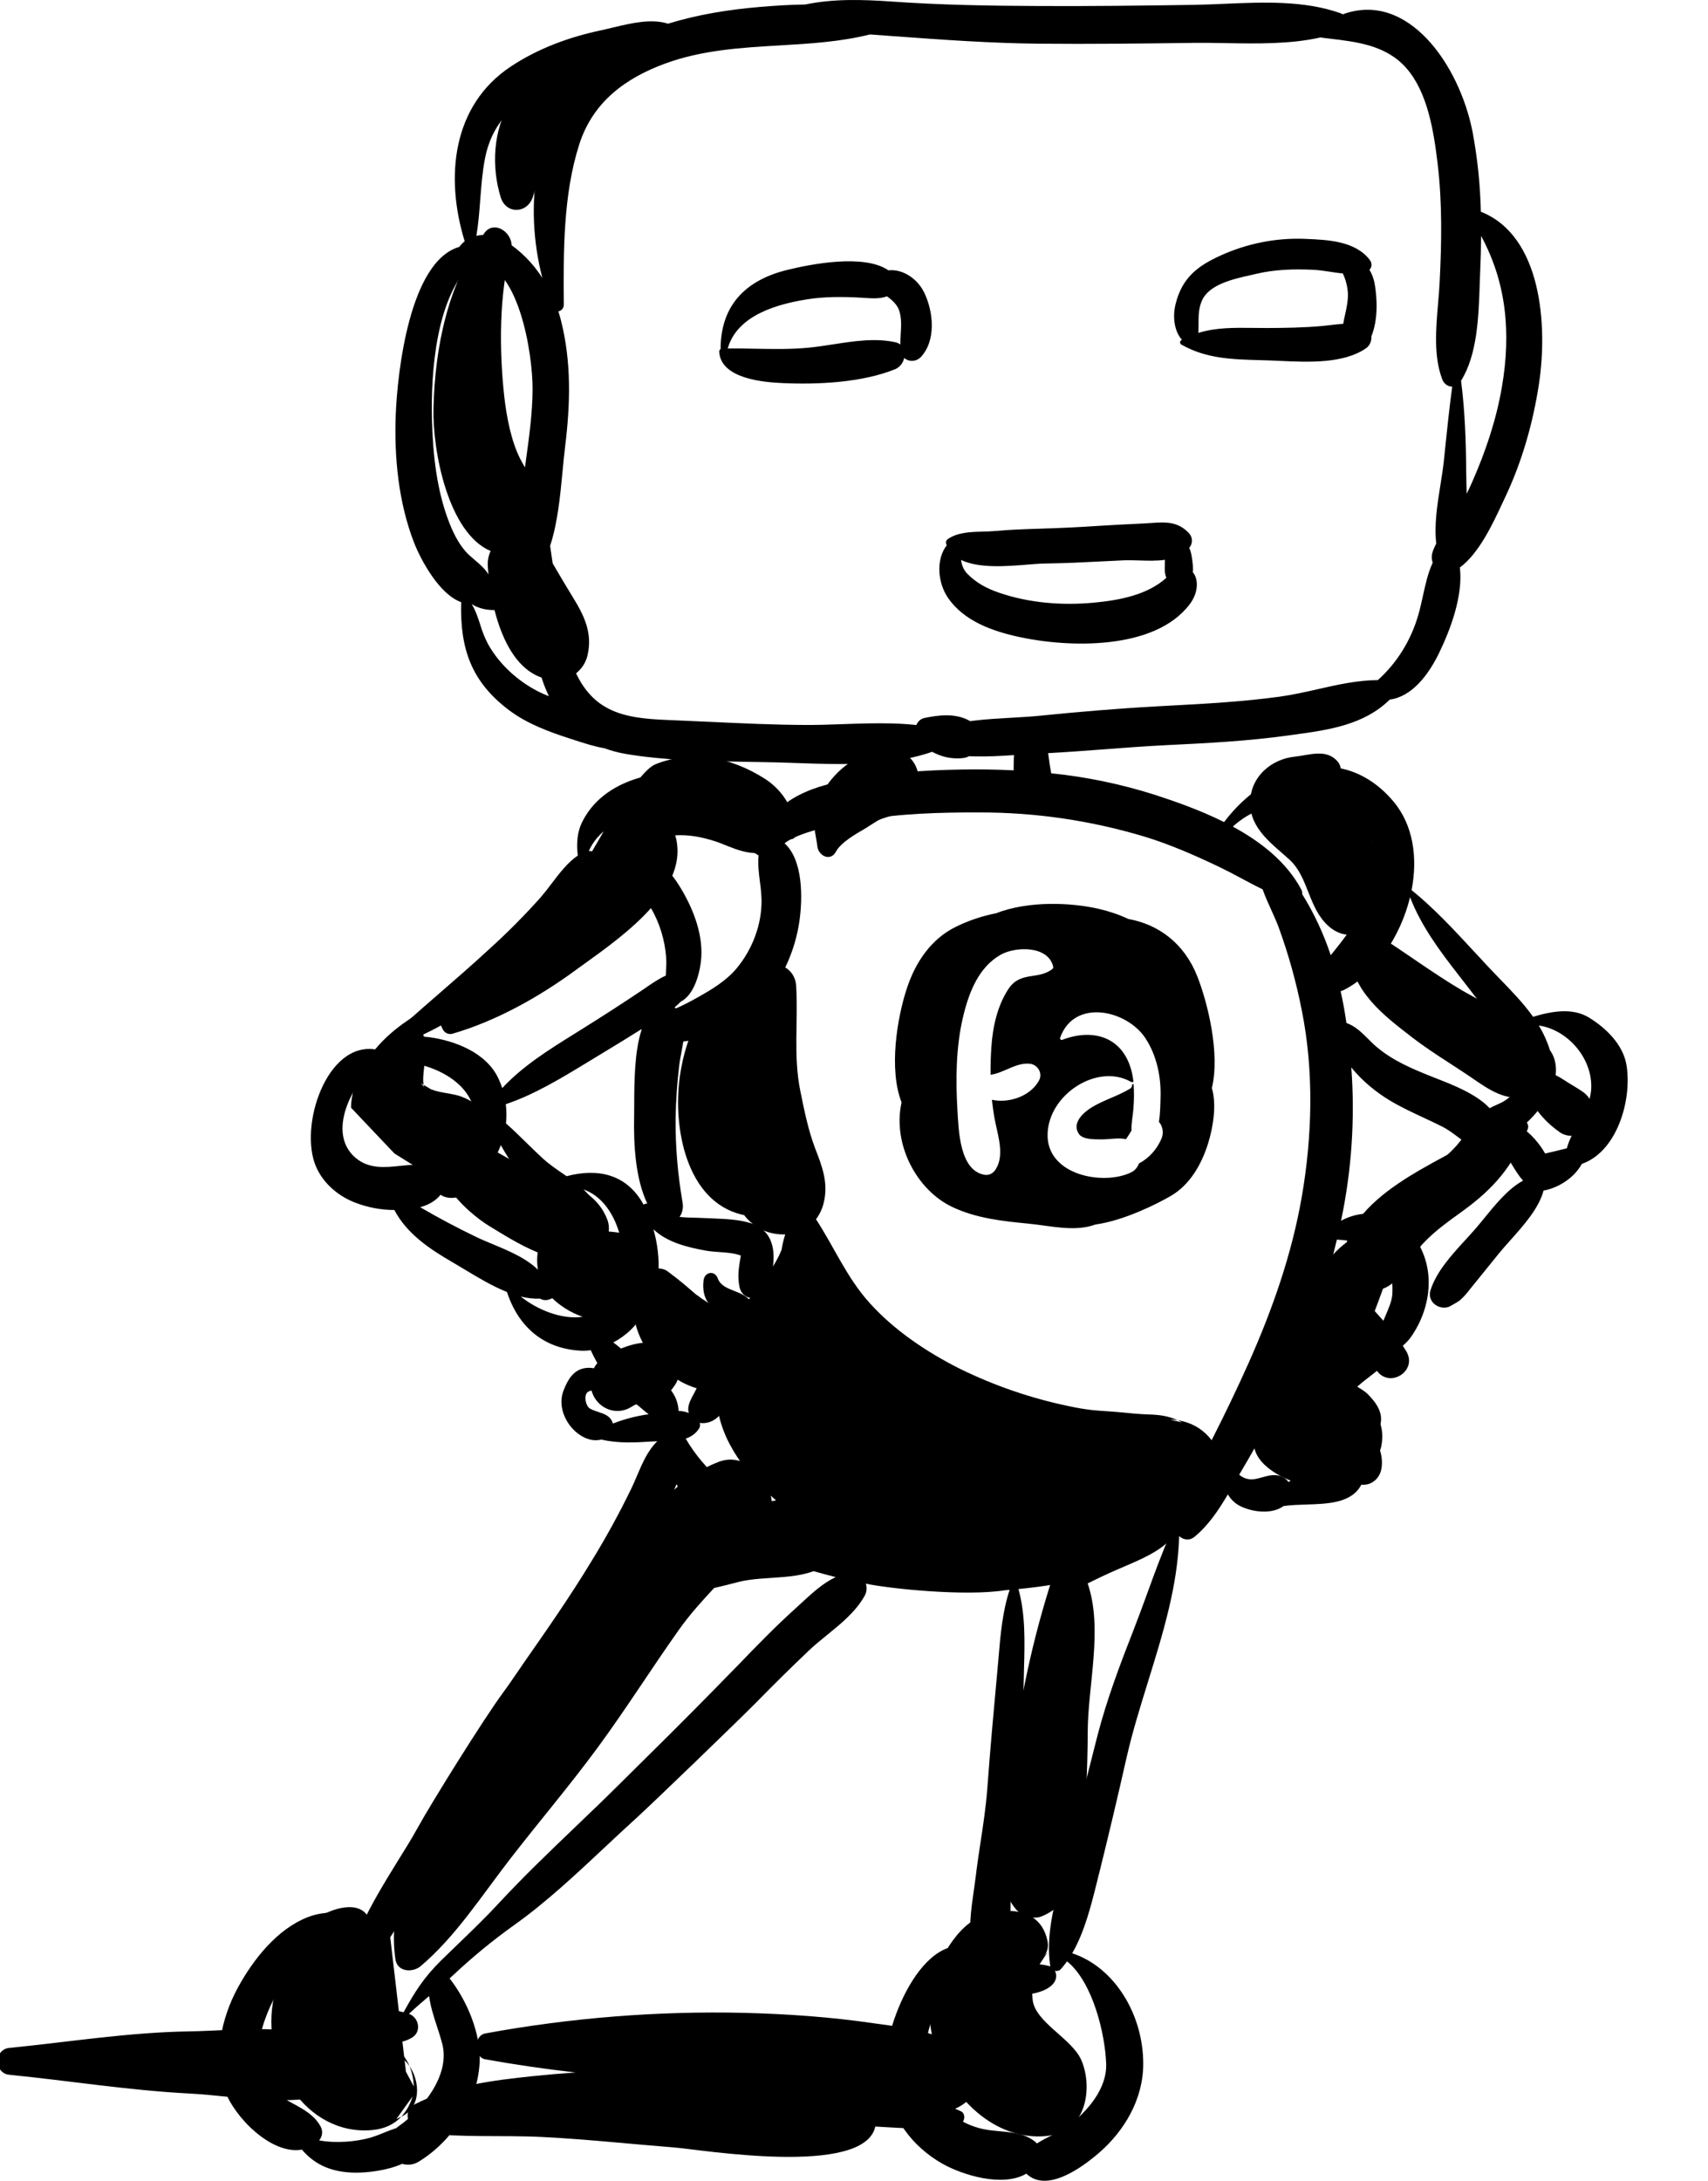 <svg width="260" height="332" viewBox="0 0 260 332" fill="none" xmlns="http://www.w3.org/2000/svg">
<rect x="0" y="0" width="260" height="332" fill="#808080" stroke="none"/>
<g clip-path="url(#clip0_7_2)">
<rect width="260" height="332" fill="white" style="fill:white;fill-opacity:1;"/>
<path fill-rule="evenodd" clip-rule="evenodd" d="M154.934 159.007C155.396 158.947 155.832 158.819 156.282 158.656C157.862 158.085 159.162 157.198 160.871 157.327C162.061 157.412 162.956 158.75 162.278 159.942C160.938 162.317 157.67 163.385 155.147 162.815C155.249 163.844 155.396 164.867 155.588 165.884C156.029 168.217 157.108 171.231 155.712 173.409C155.524 173.733 155.244 173.985 154.914 174.129C154.582 174.272 154.218 174.299 153.871 174.206C150.234 173.418 150.081 167.522 149.901 164.461C149.62 159.762 149.66 154.836 150.743 150.244C151.629 146.471 153.125 142.621 156.502 140.726C158.684 139.495 163.682 139.29 164.468 142.539C164.508 142.702 164.44 142.831 164.324 142.925C162.182 144.602 159.458 143.195 157.65 145.961C155.969 148.521 155.259 151.723 155.055 154.815C154.959 156.209 154.92 157.609 154.934 159.007ZM176.28 160.079C176.416 160.088 176.552 160.102 176.685 160.122C176.628 159.545 176.528 158.975 176.385 158.416C174.997 153.056 170.3 151.959 165.824 153.699C165.656 153.768 165.463 153.563 165.523 153.383C167.653 147.337 175.69 149.129 178.518 153.464C180.235 156.083 180.913 159.312 180.808 162.489C180.776 163.586 180.768 164.915 180.568 166.167C181.129 166.841 181.37 167.84 180.873 168.911C180.162 170.474 178.983 171.739 177.523 172.504C177.523 172.513 177.519 172.519 177.511 172.521L177.519 172.509L177.231 172.637L177.07 173.049L177.271 172.834C177.364 172.737 177.445 172.633 177.511 172.521C177.321 173.069 176.95 173.523 176.469 173.799C172.354 175.943 163.429 174.408 163.617 168.002C163.794 162.013 171.114 157.267 176.184 160.015C176.219 160.035 176.251 160.058 176.28 160.083M175.558 168.813C175.852 168.381 176.133 167.942 176.4 167.497C176.332 166.382 176.617 165.22 176.689 164.075C176.765 162.883 176.81 161.653 176.713 160.444C176.638 160.458 176.558 160.467 176.472 160.469C176.5 160.722 176.4 160.997 176.184 161.125C174.315 162.253 172.245 162.827 170.384 163.946C169.181 164.671 167.223 166.305 168.379 168.02C168.997 168.933 170.905 168.834 171.856 168.851C172.939 168.864 174.375 168.573 175.562 168.813" fill="white" style="fill:white;fill-opacity:1;"/>
<path fill-rule="evenodd" clip-rule="evenodd" d="M94.626 121.869C95.95 120.57 98.043 117.012 99.832 116.304C105.435 114.092 111.324 115.275 116.449 118.547C120.388 121.059 122.955 126.779 118.226 129.124C114.512 130.968 111.327 128.824 108.76 128.018C106.703 127.375 104.886 127.032 102.776 127.143C102.84 127.334 102.897 127.535 102.944 127.743C104.757 136.147 93.262 143.534 87.663 147.637C82.048 151.766 75.498 155.423 68.876 157.344C68.602 157.422 68.312 157.402 68.049 157.288C67.786 157.173 67.565 156.97 67.42 156.709C67.064 156.052 66.819 155.332 66.698 154.583C65.908 155.299 65.078 155.967 64.055 156.812C65.619 158.969 64.127 163.02 64.472 165.13L64.592 165.198L65.595 165.786L66.112 165.979C68.394 166.66 69.903 166.287 72.385 168.08C74.435 169.559 75.687 172.564 75.414 175.227C76.934 176.041 78.422 177.015 79.729 177.546C84.286 179.407 90.559 180.389 92.496 185.766C92.681 186.28 92.729 186.858 92.665 187.446C93.704 187.541 94.73 187.652 95.745 187.961C96.851 188.301 97.851 188.955 98.638 189.853C99.424 190.751 99.969 191.86 100.213 193.062C100.743 193.075 101.256 193.225 101.677 193.547C103.775 195.12 104.324 195.635 106.254 197.294C105.375 196.54 106.687 197.573 106.779 197.633C107.228 197.92 107.67 198.199 108.103 198.512C109.113 199.228 110.148 199.927 110.99 200.87C111.223 201.136 111.429 201.414 111.608 201.706C111.857 201.199 112.122 200.702 112.402 200.214C114.512 196.544 117.368 194.147 118.972 190.245C119.098 189.437 119.284 188.651 119.53 187.887C118.968 187.908 118.401 187.865 117.829 187.759C116.04 187.452 114.42 186.452 113.277 184.95C113.156 184.931 113.036 184.905 112.916 184.874C104.517 182.841 102.407 171.754 103.474 163.951C104.441 156.885 107.605 151.277 113.072 147.29C113.963 146.638 115.419 147.264 115.631 148.405V148.418C115.807 148.203 115.991 147.999 116.181 147.805C118.101 145.802 121.022 147.341 121.194 150.021C121.531 155.411 120.733 160.697 121.832 166.073C122.425 168.976 123.035 172.05 124.094 174.811C125.061 177.341 126.192 180.029 125.361 183.189C125.141 184.064 124.75 184.879 124.215 185.581C126.974 189.804 128.887 194.439 132.332 198.272C136.103 202.473 141.024 205.775 146.13 208.347C151.481 210.965 157.107 212.885 162.887 214.067C163.957 214.298 165.035 214.48 166.12 214.611C167.616 214.774 169.116 214.817 170.612 214.967C172.056 215.117 173.5 215.254 174.952 215.297C176.536 215.345 177.9 215.533 179.304 216.189C186.997 217.291 189.059 228.528 181 231.263C180.198 231.534 179.532 231.838 178.799 232.121C178.823 232.635 178.733 233.147 178.536 233.617C178.34 234.086 178.042 234.5 177.668 234.822C175.57 236.717 172.385 237.875 169.826 239.011C168.401 239.634 166.983 240.3 165.57 241.009C167.937 247.899 165.607 256.461 165.579 263.574C165.559 269.127 165.298 274.677 164.796 280.205C164.351 285.067 163.144 289.826 158.548 291.695C158.146 291.853 157.689 291.91 157.224 291.867C158.295 292.591 159.109 293.736 159.458 295.446C159.646 296.39 159.422 297.118 158.864 297.844C160.196 296.111 158.716 298.272 158.415 298.735C157.252 300.527 156.931 301.792 157.192 304.36C157.545 307.833 163.224 310.285 164.632 313.63C166.365 317.746 165.326 324.048 160.313 324.974C149.194 327.032 139.255 313.535 141.926 302.152C142.973 297.684 146.266 292.103 150.858 291.129C152.258 290.829 153.73 290.743 155.058 291.005C154.9 290.876 154.76 290.738 154.637 290.589C151.4 286.662 152.635 281.753 153.274 277.019C153.943 272.041 154.179 267.004 154.958 262.039C156.324 253.5 158.436 245.117 161.267 237C161.293 236.918 161.329 236.84 161.375 236.769C159.434 237.253 157.492 237.669 155.507 237.883C152.108 238.283 148.685 238.412 145.268 238.269C139.363 237.961 133.508 237.026 128.061 234.693C127.836 235.894 127.151 237.047 126.015 237.943C122.413 240.795 116.542 239.68 112.258 240.829C111.073 241.143 109.891 241.435 108.712 241.704C106.827 243.719 104.974 245.777 103.362 248.049C99.174 253.957 95.308 260.106 91.025 265.936C86.737 271.776 82.056 277.264 77.632 282.979C73.332 288.535 69.329 294.799 64.035 299.267C62.86 300.261 60.473 300.227 60.184 298.182C57.978 282.46 72.695 268.942 80.383 257.164C84.595 250.712 88.682 244.173 93.194 237.956C97.582 231.902 102.483 225.115 109.446 222.492C110.537 222.075 111.632 222.08 112.651 222.385L112.643 222.376C112.107 221.604 111.611 220.801 111.159 219.971C110.369 218.518 109.78 216.951 109.406 215.319C109.19 214.292 109.085 213.242 109.093 212.189C109.093 211.789 109.107 211.389 109.134 210.988C107.953 211.528 106.626 211.568 105.419 211.1C104.633 210.817 103.875 210.451 103.157 210.007C103.071 210.258 102.953 210.496 102.808 210.714C102.267 211.529 101.769 212.193 100.903 212.609C100.253 213.009 99.554 213.212 98.805 213.218L98.685 213.239C97.995 213.373 97.317 213.571 96.659 213.831C96.448 213.939 96.243 214.057 96.042 214.183C95.099 214.755 93.984 214.912 92.934 214.618C91.885 214.324 90.985 213.603 90.427 212.609C89.889 211.602 89.742 210.409 90.019 209.287C90.294 208.166 90.971 207.205 91.902 206.611C93.467 205.638 95.729 204.583 97.863 204.386C97.233 203.224 96.789 201.957 96.551 200.638C96.289 200.741 96.022 200.822 95.749 200.878C91.606 201.685 87.23 200.651 84.053 197.59C82.24 195.841 81.511 193.097 81.847 190.628C79.168 189.539 76.577 187.887 74.435 186.589C72.891 185.645 69.883 183.305 68.31 180.732L60.036 175.566L53.442 168.607C53.442 168.607 52.985 159.749 65.266 153.429C65.266 153.429 77.339 147.341 84.984 137.317C90.118 130.59 94.337 121.728 94.626 121.869ZM61.099 322.17L61.119 322.162C64.107 320.747 63.979 316.897 62.338 314.487C62.124 313.97 61.85 313.483 61.524 313.038L59.214 293.252C58.102 293.471 57.083 293.775 56.157 294.161C56.374 293.436 56.455 292.72 56.186 292.073C54.918 289.011 50.33 290.538 48.497 291.858C44.807 294.516 42.693 299.472 41.702 303.983C39.528 313.904 46.519 325.12 56.639 324.215C58.48 324.053 59.98 323.375 61.099 322.17ZM61.099 322.17C61.853 321.337 62.422 320.333 62.763 319.233L62.804 319.105L60.341 322.531L61.099 322.17ZM61.592 313.595L61.793 315.332L62.996 317.578L62.988 317.428C62.936 316.442 62.723 315.422 62.338 314.491C62.12 314.166 61.87 313.867 61.592 313.6M163.349 236.117L162.855 236.318H162.859C162.936 236.377 163.006 236.444 163.068 236.52L163.08 236.537L163.349 236.117ZM117.34 227.662C117.404 227.936 117.451 228.214 117.48 228.494C117.696 228.451 117.914 228.411 118.134 228.374C117.867 228.139 117.602 227.902 117.34 227.662ZM205.009 189.076C202.21 191.124 200.048 194.623 198.375 197.461C195.516 202.306 192.355 209.162 193.146 214.924C193.164 215.05 193.184 215.174 193.205 215.297C192.331 215.829 191.601 216.631 191.136 217.9C189.608 222.067 194.3 224.653 197.176 225.625C200.858 226.869 206.401 225.896 208.948 222.796C211.568 219.598 210.645 214.457 206.586 213.226C206.209 213.115 205.84 213.032 205.479 212.978C206.453 210.041 206.891 206.589 207.725 203.927C208.519 201.376 209.602 198.765 210.525 196.158C211.08 195.948 211.598 195.639 212.057 195.245C213.894 193.671 214.953 191.06 216.657 189.238C218.47 187.296 220.664 185.786 222.774 184.248C227.439 180.844 230.37 177.431 232.557 171.865C232.95 170.858 231.622 169.829 230.824 170.442C228.802 171.99 226.308 172.757 224.054 173.872C221.317 175.212 218.623 176.649 215.975 178.181C212.105 180.449 206.538 184.141 205.009 189.071M179.3 216.185L179.091 216.155C177.723 215.954 178.007 216.074 179.945 216.515C179.736 216.396 179.521 216.286 179.304 216.185M232.693 166.819C233.768 169.104 235.42 170.944 237.494 172.376C238.417 173.01 239.984 173.096 240.899 172.376C241.625 171.801 242.255 171.222 242.447 170.219C242.768 168.568 242.239 167.072 240.899 166.15C239.953 165.503 238.942 164.963 237.987 164.324C237.129 163.754 236.199 163.423 235.42 162.695C235.318 162.597 235.206 162.511 235.087 162.437C235.077 162.266 235.055 162.092 235.023 161.914C234.06 156.212 226.773 153.223 222.553 150.741C218.085 148.108 213.97 145.005 209.606 142.252C207.853 141.146 205.327 142.539 205.427 144.816C205.691 150.849 210.713 154.617 214.912 157.858C217.548 159.89 220.355 161.601 223.115 163.428C225.69 165.13 228.14 167.214 231.325 167.102C231.825 167.082 232.28 166.988 232.689 166.819M65.595 165.782C65.328 165.687 65.384 165.72 65.763 165.88L65.595 165.782ZM64.472 165.121C63.622 164.62 64.384 165.027 64.592 165.589C64.539 165.445 64.499 165.29 64.472 165.121ZM202.463 120.159L202.487 120.142C203.682 119.37 204.733 117.243 203.65 115.945C201.921 113.887 199.318 114.946 197.112 115.169C193.607 115.515 190.298 118.178 190.298 122.225C190.298 126.226 193.811 128.562 196.318 130.873C199.226 133.553 199.126 138.235 202.27 140.992C204.958 143.346 208.359 142.381 209.606 138.921C212.157 131.864 208.002 123.945 202.463 120.159ZM127.246 129.634C127.992 128.228 130.311 126.916 131.626 126.153C132.356 125.724 133.483 124.922 133.964 124.733C135.24 124.232 136.492 124.06 137.691 123.297C140.92 121.239 140.619 115.202 136.592 114.328C132.613 113.471 128.41 116.008 126.011 119.344C124.944 120.823 124.251 122.569 123.998 124.416C123.805 126.041 124.238 127.263 124.419 128.815C124.595 130.303 126.433 131.173 127.246 129.634ZM202.463 120.159L202.07 119.901C201.408 119.473 200.349 118.894 199.896 118.487C198.711 117.318 198.936 118.358 200.57 121.608C200.862 120.956 201.905 120.51 202.463 120.159ZM139.861 112.793C140.744 113.761 141.824 114.497 143.017 114.943C144.211 115.39 145.485 115.534 146.74 115.365C149.25 114.979 149.591 110.752 147.441 109.629C145.372 108.544 142.909 108.827 140.731 109.282C139.223 109.591 138.906 111.726 139.861 112.793ZM74.684 83.87C74.342 84.607 74.195 85.43 74.259 86.249C74.66 92.681 77.154 103.485 84.807 103.528C86.901 103.541 88.914 101.959 89.432 99.764C90.234 96.342 88.919 93.697 87.214 90.923C85.758 88.556 84.354 86.134 82.95 83.733C82.746 83.386 82.501 83.069 82.22 82.789C83.363 81.718 83.724 79.925 83.576 78.348C83.528 78.425 82.83 75.39 82.806 75.342C82.357 74.399 81.924 73.627 81.229 72.813C80.187 71.578 79.922 71.248 79.236 69.932C77.816 67.196 77.086 63.363 76.741 60.16C75.991 53.18 75.959 44.769 77.788 37.96C78.414 35.641 75.29 33.325 73.754 35.452C68.226 43.084 66.229 52.58 65.988 62.086C65.82 68.701 68.258 81.156 74.684 83.87ZM81.097 30.02C82.493 25.9 83.464 21.573 86.287 18.247C87.912 16.334 90.719 15.104 90.719 12.116C90.719 10.448 90.118 9.56 88.782 8.505C84.912 5.448 79.453 12.69 77.664 15.575C75.057 19.777 74.784 25.389 76.22 30.024C77.034 32.648 80.239 32.536 81.097 30.024" fill="#FDE559" style="fill:#FDE559;fill:color(display-p3 0.992 0.898 0.349);fill-opacity:1;"/>
<path fill-rule="evenodd" clip-rule="evenodd" d="M87.627 315.452C83.029 314.932 78.447 314.264 73.886 313.45C72.053 313.111 72.057 309.844 73.886 309.505C86.899 307.118 100.096 306.07 113.297 306.375C119.899 306.547 126.429 306.997 132.974 307.957C138.561 308.772 146.066 309.184 148.508 315.486C149.002 316.76 148.436 318.697 147.498 319.576C146.874 320.16 146.166 320.631 145.4 320.97C145.697 321.09 145.994 321.221 146.29 321.364C147.093 321.75 146.856 323.144 146.05 323.337C141.874 324.353 137.539 323.907 133.243 323.68C131.555 331.397 106.671 327.182 102.7 326.869C96.026 326.346 89.344 325.618 82.662 325.275C76.549 324.957 70.348 325.416 64.272 324.64C62.363 324.396 60.967 321.39 63.165 320.275C68.772 317.433 75.005 316.644 81.122 316.009C83.293 315.784 85.461 315.598 87.627 315.452ZM1.409 315.795C0.924 315.761 0.469 315.531 0.137 315.152C-0.195 314.774 -0.38 314.273 -0.38 313.754C-0.38 313.235 -0.195 312.735 0.137 312.356C0.469 311.977 0.924 311.747 1.409 311.713C10.55 310.804 19.562 309.342 28.776 309.196C37.01 309.068 47.153 307.417 54.305 312.665C55.712 313.694 56.021 316.168 54.305 317.124C46.62 321.416 37.086 319.088 28.776 318.65C19.591 318.17 10.542 316.708 1.409 315.799" fill="#EBEBEB" style="fill:#EBEBEB;fill:color(display-p3 0.92 0.92 0.92);fill-opacity:1;"/>
<path fill-rule="evenodd" clip-rule="evenodd" d="M115.109 259.137C112.45 261.834 99.282 274.538 96.884 276.712C95.28 278.165 93.675 279.666 92.071 281.171C87.635 285.329 83.143 289.539 78.313 292.982C75.112 295.265 72.053 297.769 69.157 300.477L68.442 301.133C71.126 304.563 73.263 309.643 73.007 314.047C72.646 320.246 68.611 326.111 63.657 329.069C62.914 329.506 62.038 329.609 61.223 329.357C58.869 330.394 55.908 330.712 54.132 330.699C50.614 330.669 47.999 329.584 45.953 327.192C41.293 328.015 35.605 322.176 34.218 318.158C32.441 313.013 33.688 307.182 36.199 302.552C38.59 298.166 42.196 293.66 46.776 291.837C49.403 290.795 53.646 290.581 54.938 293.295C56.502 289.831 58.572 286.474 60.557 283.249C61.588 281.582 62.611 279.966 63.493 278.362C65.723 274.302 73.737 261.465 76.604 257.602C77.62 256.23 78.55 254.798 79.532 253.4V253.388C83.154 248.204 86.776 243.021 90.061 237.593C92.263 234.011 94.29 230.311 96.134 226.505C96.423 225.885 96.7 225.257 96.968 224.619C97.79 222.69 98.612 220.769 100.056 219.375C99.826 219.378 99.599 219.387 99.375 219.401C96.747 219.568 94.14 219.723 91.561 219.118C91.032 219.238 90.478 219.247 90.037 219.161C87.077 218.574 84.566 214.818 85.782 211.658C86.415 210.008 87.278 208.516 89.062 208.237C90.073 208.083 90.867 208.344 91.677 208.674C91.011 207.674 90.425 206.615 89.925 205.51C89.438 205.585 88.965 205.611 88.505 205.591C82.938 205.343 78.971 202.14 77.171 196.652C74.956 195.773 72.774 194.457 70.809 193.273C70.194 192.899 69.601 192.546 69.032 192.214C65.439 190.135 61.973 187.846 60.028 184.175C57.945 184.17 55.88 183.771 53.927 182.996C51.645 182.087 49.319 180.295 48.143 177.658C45.408 171.532 49.716 158.404 57.276 159.754L57.746 159.471C57.739 159.434 57.743 159.396 57.756 159.36C57.769 159.325 57.79 159.294 57.818 159.27C60.705 156.573 63.674 153.988 66.641 151.407L66.654 151.398C69.301 149.1 71.948 146.798 74.531 144.414C77.241 141.961 79.828 139.356 82.28 136.611C82.869 135.92 83.434 135.208 83.977 134.476C85.18 132.894 86.423 131.264 87.956 130.223C87.715 128.349 87.9 126.612 88.565 125.232C91.369 119.427 97.883 117.935 101.204 117.664C105.082 117.351 110.669 118.668 114.323 121.669C115.867 121.939 117.423 122.355 118.679 123.028L118.787 122.929C121.013 120.966 123.993 119.838 126.793 119.199C128.159 118.885 129.541 118.614 130.94 118.385C131.113 117.639 131.381 116.901 131.654 116.211C128.157 116.382 124.607 116.258 121.226 116.138C120.167 116.101 119.128 116.068 118.11 116.039C116.577 116.002 115.031 115.974 113.473 115.954H113.469C107.396 115.855 101.183 115.756 95.275 114.758C94.112 114.558 93.031 114.27 92.031 113.896C90.482 113.63 88.946 113.133 87.47 112.652L86.892 112.464C83.66 111.422 80.235 110.178 77.455 108.07C71.76 103.761 70.011 98.769 70.199 91.648C66.898 90.504 64.062 85.247 63.032 82.597C60.665 76.518 59.98 69.573 60.244 63.034C60.505 56.706 62.326 39.77 69.911 37.584C70.154 37.255 70.429 36.971 70.737 36.73C67.701 26.857 68.896 16.048 77.699 10.165C81.911 7.353 86.732 5.608 91.593 4.592C92.155 4.469 92.743 4.332 93.358 4.18C96.045 3.537 99.154 2.791 101.685 3.606C106.249 2.204 110.974 1.449 115.735 1.05C117.965 0.866 120.267 0.712 122.582 0.686C126.833 -0.206 131.289 -0.077 135.685 0.232C143.177 0.763 150.654 0.883 158.162 0.917C166.004 0.956 173.845 0.858 181.686 0.742C183.226 0.716 184.806 0.647 186.407 0.579C192.343 0.326 198.556 0.06 204.055 2.011C204.181 2.057 204.293 2.114 204.392 2.182C214.326 -1.462 222.18 9.913 224.165 20.095C224.912 24.093 225.332 28.153 225.421 32.229C234.65 35.86 235.633 49.46 234.261 58.481C233.366 64.35 231.706 70.199 229.199 75.523L228.782 76.415C227.238 79.738 225.144 84.235 222.228 86.379C222.742 90.692 220.772 95.863 219.068 99.383C217.431 102.765 214.916 106.037 211.555 106.487C207.596 110.367 202.225 111.105 196.971 111.825L196.093 111.945C189.937 112.802 183.731 113.12 177.531 113.42C174.434 113.57 171.342 113.806 168.25 114.042H168.238C165.345 114.26 162.45 114.479 159.554 114.633L159.674 115.499V115.508C159.747 116.114 159.841 116.718 159.955 117.317L159.979 117.472L160.019 117.703C165.367 118.244 170.653 119.341 175.802 120.979C179.071 122.042 182.801 123.358 186.334 125.129C192.772 116.575 204.387 112.824 212.108 121.982C215.165 125.605 215.823 130.608 214.88 135.479C218.317 138.266 221.446 141.644 224.507 144.958H224.51C225.254 145.77 225.997 146.57 226.74 147.359L228.361 149.048C230.113 150.853 231.906 152.701 233.374 154.768C236.074 153.949 239.326 153.323 241.87 154.875C244.384 156.414 247.124 158.965 247.613 162.237C248.423 167.583 246.113 175.305 240.795 177.157C239.631 179.301 237.185 180.823 234.967 181.217C234.277 183.888 231.918 186.534 229.889 188.806C229.287 189.483 228.706 190.131 228.212 190.735C226.707 192.579 225.21 194.43 223.72 196.288C223.279 196.883 222.781 197.429 222.236 197.917C222.004 198.114 221.085 198.629 220.644 198.873C219.172 199.508 217.155 198.221 217.776 196.326C218.698 193.505 220.94 191.057 223.046 188.754C223.613 188.143 224.155 187.54 224.671 186.945C225.044 186.516 225.449 186.015 225.882 185.487C227.563 183.417 229.652 180.848 231.85 179.713C231.212 179 230.699 178.161 230.182 177.315C229.708 176.49 229.169 175.709 228.569 174.984C228.32 174.697 228.065 174.423 227.803 174.16C227.624 174.391 227.4 174.579 227.146 174.71C226.893 174.841 226.617 174.912 226.335 174.919L226.191 174.928C225.268 177.375 223.13 179.683 221.582 181.101C220.231 182.349 218.783 183.451 217.334 184.557H217.331L215.967 185.607C215.388 186.072 214.826 186.559 214.283 187.069L214.242 187.108C214.638 187.5 215.01 187.941 215.357 188.433C218.622 193.038 217.888 199.074 214.776 203.516C214.507 203.902 214.058 204.404 213.541 204.833C213.712 205.098 213.881 205.367 214.05 205.639C215.875 208.657 211.563 211.358 209.606 208.657C209.263 208.931 208.919 209.203 208.571 209.472C207.945 209.952 207.323 210.432 206.75 210.942L206.61 211.07L206.81 211.2C207.315 211.5 207.845 211.826 208.25 212.241C209.454 213.48 210.629 215.028 210.107 216.919C209.981 217.395 209.71 217.813 209.337 218.106C209.577 218.378 209.798 218.684 209.999 219.024C210.336 219.615 210.308 220.229 210.059 220.722C210.404 221.763 210.46 222.947 210.219 223.856C210.037 224.529 209.638 225.112 209.091 225.5C208.545 225.888 207.887 226.056 207.236 225.974C205.767 228.791 202.178 228.898 198.812 229.005C197.609 229.044 196.434 229.078 195.395 229.237C193.59 230.536 190.719 230.167 188.865 229.279C188.058 228.895 187.378 228.26 186.912 227.457C185.493 229.867 183.94 232.182 181.846 233.906C181.04 234.566 180.15 234.382 179.492 233.811C179.316 241.276 177.009 248.706 174.739 256.02V256.024C173.56 259.84 172.384 263.617 171.53 267.36L171.446 267.716V267.725H171.442V267.738C170.128 273.563 168.751 279.371 167.311 285.162L167.222 285.492L167.094 286.006L166.994 286.422C166.091 290.049 165.093 294.075 163.216 297.304C169.694 299.452 174.025 306.638 174.029 314.111C174.033 319.556 171.133 324.366 167.275 327.702C164.696 329.931 159.333 333.837 156.233 330.849C152.663 332.963 146.546 331.072 143.478 329.348C138.814 326.711 135.496 322.252 134.719 316.615C133.808 309.982 139.901 293.814 147.946 296.455C147.377 293.737 147.834 290.581 148.239 287.751C148.346 287.02 148.442 286.319 148.528 285.65C148.733 283.902 148.997 282.16 149.262 280.416V280.407C149.679 277.68 150.092 274.949 150.293 272.21C150.738 266.16 151.287 260.127 151.845 254.086L152.005 252.286C152.298 248.808 152.603 245.276 153.69 241.992L153.277 242.026L152.984 242.052C146.932 243.008 135.445 241.816 131.806 241.053C131.908 241.367 131.94 241.702 131.902 242.032C131.864 242.362 131.756 242.678 131.586 242.957C130.23 245.345 128.057 247.106 125.923 248.843C124.976 249.61 124.037 250.373 123.183 251.179C120.446 253.779 117.754 256.431 115.109 259.137ZM98.733 215.259C98.419 215.018 98.112 214.768 97.81 214.509C97.496 214.236 97.175 213.972 96.847 213.716L96.078 213.141C95.191 212.49 94.285 211.821 93.531 211.01C93.333 210.799 93.14 210.582 92.953 210.359C92.552 210.822 92.031 211.315 91.529 211.41C91.329 211.449 91.12 211.483 90.903 211.508C90.482 211.563 90.045 211.623 89.668 211.765C88.754 212.099 89.11 213.964 89.78 214.38C90.166 214.612 90.615 214.762 91.064 214.908C92.018 215.221 92.977 215.534 93.298 216.678C95.055 215.994 96.878 215.519 98.733 215.264M204.905 222.608C204.916 222.511 204.933 222.411 204.957 222.308L204.969 222.261L205.005 222.119L205.054 221.952C205.11 221.775 205.152 221.594 205.182 221.408L205.23 221.065L205.238 220.957L205.246 220.85L205.254 220.79C203.329 220.087 201.367 219.388 199.418 219.761C197.753 222.415 195.56 225.168 193.891 222.119C191.797 218.303 198.468 212.159 200.746 210.175L201.407 209.592C203.024 208.163 205.09 206.338 207.227 205.347L207.095 205.171L206.935 204.966L206.71 204.674C204.612 201.956 202.418 199.113 201.544 195.906C199.949 201.043 198.032 206.06 195.804 210.92C193.796 215.293 191.562 219.542 189.114 223.65L188.641 224.465C189.232 224.977 189.984 225.227 190.742 225.163C191.204 225.121 191.665 224.992 192.134 224.863C193.049 224.606 193.979 224.353 194.954 224.679C195.43 224.839 195.848 225.154 196.149 225.579C198.856 223.736 202.166 221.905 204.905 222.608ZM208.896 184.711C210.388 182.696 212.851 181.106 215.057 179.682C215.899 179.133 216.709 178.61 217.411 178.101C219.16 176.827 220.896 175.464 222.264 173.722C222.336 173.634 222.404 173.546 222.468 173.457L221.775 172.946C221.073 172.428 220.371 171.905 219.625 171.524C218.65 171.026 217.655 170.563 216.657 170.1C214.948 169.298 213.231 168.501 211.619 167.536C209.662 166.366 207.387 164.599 205.703 162.464C206.283 170.285 205.755 178.156 204.139 185.809C205.61 185.014 207.248 184.636 208.896 184.711ZM224.069 73.439C226.115 68.814 227.759 63.964 228.625 58.918C230.061 50.545 229.271 42.939 225.461 35.912C225.45 37.767 225.402 39.61 225.317 41.442L225.244 43.393C225.08 48.255 224.883 54 222.409 57.949C222.998 62.554 223.163 67.184 223.191 71.841C223.196 72.57 223.211 73.327 223.235 74.113L223.263 75.163C223.544 74.592 223.812 74.017 224.069 73.439ZM73.099 95.061C73.404 96.114 73.812 97.128 74.319 98.088C76.059 101.171 78.811 103.636 81.843 105.205C82.389 105.485 82.959 105.74 83.556 105.969C81.342 101.394 80.796 95.649 81.406 90.088C79.055 92.806 74.623 93.732 71.796 91.944C72.397 92.909 72.742 93.976 73.099 95.061ZM88.822 181.05C89.445 181.624 89.991 182.288 90.442 183.022C90.615 183.314 90.643 183.674 90.554 184.004C93.98 188.291 88.18 196.138 83.668 197.767C83.431 197.863 83.178 197.904 82.925 197.885C82.673 197.868 82.426 197.792 82.204 197.664C81.241 197.711 80.255 197.587 79.264 197.342C81.855 199.409 85.493 200.832 88.505 200.446C90.959 200.129 92.155 198.629 93.41 197.055C93.667 196.727 93.931 196.401 94.205 196.078C94.25 195.711 94.298 195.349 94.349 194.988C94.686 192.515 95.007 190.156 94.205 187.473C93.322 184.523 91.437 181.933 88.822 181.05ZM154.303 117.043C154.303 116.391 154.308 115.662 154.364 114.933C150.321 115.199 146.101 115.392 142.271 114.307C140.705 114.866 139.099 115.289 137.47 115.572C137.395 115.944 137.315 116.313 137.23 116.678L137.085 117.321L137.021 117.609C140.183 117.327 143.354 117.167 146.526 117.128C149.112 117.083 151.705 117.124 154.303 117.253V117.043ZM207.223 125.498C202.49 120.318 192.652 121.176 187.67 125.819C191.962 128.147 195.836 131.2 198.071 135.355C198.202 135.6 198.251 135.843 198.219 136.084C200.021 138.983 201.482 142.11 202.571 145.391C206.81 140.2 213.051 131.882 207.223 125.498ZM57.537 161.727C53.722 164.659 49.563 172.415 54.16 176.261C56.185 177.95 58.588 177.698 60.954 177.453C63.08 177.239 65.177 177.02 66.931 178.224C67.053 178.311 67.165 178.406 67.267 178.512C67.785 177.495 68.526 176.497 69.281 175.489C71.23 172.883 73.227 170.203 71.419 167.022C69.052 162.863 62.458 160.869 57.541 161.727M127.214 240.05C120.359 238.335 106.71 234.159 102.988 225.901C102.555 226.981 102.026 228.027 101.524 229.039L101.204 229.674C99.331 233.463 97.274 237.145 95.043 240.706C90.964 247.188 86.52 253.379 82.071 259.57L81.353 260.569C76.272 267.648 71.499 274.932 66.826 282.323C65.703 284.136 64.624 285.978 63.59 287.85C61.131 292.21 58.592 296.716 55.247 300.091C55.535 301.926 56.297 303.615 57.613 304.854C58.439 305.634 59.551 305.87 60.646 306.102H60.654C60.921 306.159 61.183 306.219 61.439 306.282C63.112 303.212 64.572 300.927 67.183 298.367C68.017 297.55 68.854 296.738 69.694 295.932C71.811 293.891 73.921 291.859 75.931 289.685C79.669 285.655 83.632 281.861 87.59 278.066C89.828 275.923 92.067 273.783 94.261 271.601L98.188 267.708C102.851 263.116 107.467 258.471 112.037 253.773L112.23 253.576C115.117 250.588 118.013 247.587 121.09 244.822L122.06 243.93C123.664 242.455 125.305 240.941 127.214 240.05ZM102.683 153.336C102.755 153.382 102.825 153.435 102.892 153.495C103.997 153.001 105.08 152.452 106.137 151.848C108.263 150.656 110.521 149.327 112.137 147.385C114.476 144.568 115.959 140.838 115.928 137.027C115.899 136.089 115.815 135.154 115.679 134.227C115.51 132.872 115.334 131.504 115.478 130.205C114.107 129.412 112.899 128.409 111.708 127.418C109.294 125.429 106.943 123.483 103.429 123.371C98.688 123.221 91.939 124.392 89.632 129.528C89.891 129.528 90.132 129.571 90.354 129.657C91.638 128.52 93.121 127.98 95.448 128.469C98.657 129.138 101.545 131.873 103.329 134.703C105.294 137.811 106.991 141.833 106.755 145.683C106.618 147.874 105.744 151.398 103.634 152.457C103.333 152.77 103.016 153.063 102.683 153.336ZM203.75 192.909C205.377 195.063 207.092 197.14 208.888 199.135C209.46 199.763 210.026 200.395 210.585 201.03C210.702 200.743 210.824 200.457 210.949 200.168V200.164C211.418 199.074 211.888 197.99 211.948 196.956C212.305 190.817 208.403 188.922 203.505 188.682C203.273 189.672 203.027 190.658 202.767 191.64L203.75 192.909ZM72.185 39.736C66.317 44.911 65.575 56.757 65.755 63.887C65.892 69.174 66.473 74.661 68.398 79.579C69.092 81.354 70.043 83.206 71.414 84.488C71.715 84.763 72.021 85.031 72.333 85.29C73.163 85.997 73.942 86.662 74.491 87.657C75.529 87.275 76.509 86.533 77.515 85.762C78.197 85.222 78.906 84.726 79.641 84.274C78.638 81.058 79.059 77.745 79.492 74.327V74.31L79.573 73.689C79.717 72.545 79.871 71.397 80.034 70.246V70.229L80.038 70.216V70.207C80.54 66.593 81.045 62.961 81.073 59.317C81.113 53.94 78.963 39.839 72.185 39.736ZM89.043 184.981C83.909 185.5 79.16 179.493 76.236 174.306C75.995 174.952 75.7 175.582 75.349 176.196C73.861 178.833 70.933 183.417 67.512 182.105C67.353 182.043 67.204 181.955 67.071 181.844C66.321 182.799 65.218 183.399 63.967 183.751C66.753 185.376 69.598 186.887 72.493 188.279C73.255 188.647 74.098 188.995 74.976 189.363C77.531 190.427 80.35 191.597 82.196 193.574C82.927 192.889 83.691 192.246 84.486 191.649C86.844 189.805 89.339 187.858 89.043 184.981ZM56.294 325.399C57.008 325.185 57.71 324.93 58.4 324.636C59.029 324.379 59.683 324.122 60.333 323.912C60.439 323.812 60.556 323.719 60.682 323.633C64.115 321.237 68.571 316.01 67.332 311.122C67.101 310.255 66.841 309.397 66.553 308.55C66.048 307.006 65.519 305.386 65.322 303.817C64.279 304.708 63.236 305.596 62.254 306.522L62.31 306.548C63.754 307.092 64.203 309.232 62.751 310.123C59.967 311.821 56.582 310.578 54.609 308.066C53.085 306.123 52.964 303.727 53.69 301.523L53.157 301.952C52.796 302.235 52.451 301.767 52.499 301.407C52.732 299.538 53.221 297.694 53.883 295.876L53.269 295.902C51.163 295.97 49.258 296.035 47.269 297.51C44.409 299.632 42.175 302.835 40.78 306.222C39.612 309.06 38.509 313.275 40.006 316.22C41.02 318.231 42.825 319.209 44.59 320.173C46.254 321.078 47.886 321.969 48.809 323.681C49.21 324.435 49.054 325.206 48.584 325.79C51.204 326.261 54.18 325.978 56.294 325.399ZM162.43 298.53C162.135 298.942 161.826 299.335 161.499 299.709C161.27 299.966 160.909 300.052 160.585 299.979C160.649 300.097 160.696 300.218 160.725 300.344C161.68 304.417 148.889 305.42 149.021 299.105C148.968 299.045 148.914 298.978 148.861 298.903C143.005 300.768 138.858 312.289 141.641 317.815C143.302 321.125 146.194 323.311 149.647 324.062C150.449 324.233 151.308 324.315 152.17 324.392H152.174C154.227 324.585 156.329 324.778 157.857 326.248C158.571 325.795 159.312 325.393 160.075 325.044C161.038 324.572 162.001 324.1 162.803 323.47C165.482 321.34 168.522 317.983 168.386 314.111C168.225 309.635 166.381 301.729 162.43 298.53ZM96.531 170.134L96.543 168.196C96.555 164.595 96.571 160.136 97.674 156.706L97.626 156.663C95.455 158.026 93.271 159.367 91.076 160.685C90.504 161.028 89.93 161.377 89.355 161.731C85.392 164.14 81.338 166.606 76.994 168.068C77.117 169.045 77.126 170.021 77.022 170.996C78.104 171.939 79.135 172.956 80.166 173.967C81.001 174.782 81.835 175.605 82.701 176.394C83.584 177.195 84.607 177.894 85.629 178.602H85.637L85.649 178.615L86.251 179.027C90.936 177.791 95.375 178.64 97.97 183.357C98.135 183.232 98.34 183.172 98.532 183.198C96.695 179.313 96.462 174.203 96.526 170.134M136.135 5.514C134.896 5.419 133.658 5.329 132.42 5.244C127.92 6.371 123.283 6.646 118.635 6.916C112.747 7.263 106.843 7.61 101.188 9.698C95.319 11.863 90.274 15.443 88.18 21.969C85.71 29.665 85.766 38.364 85.826 46.416C85.83 46.922 85.425 47.308 84.995 47.402C85.145 47.85 85.276 48.302 85.389 48.757C86.993 55.059 86.825 61.482 86.031 67.918C85.878 69.16 85.758 70.464 85.629 71.789C85.268 75.575 84.891 79.57 83.744 83.078C83.989 84.647 84.193 86.263 84.398 87.893V87.897C84.951 92.334 85.521 96.875 87.025 100.909C89.805 108.369 94.746 109.317 101.588 109.587C103.639 109.673 105.689 109.763 107.737 109.857H107.785C112.759 110.093 117.733 110.329 122.714 110.346C124.587 110.354 126.496 110.29 128.414 110.217C133.21 110.054 138.084 109.883 142.7 110.864C146.226 109.685 150.16 109.462 153.943 109.248C155.467 109.162 156.971 109.077 158.407 108.931C164.343 108.331 170.279 107.833 176.227 107.507L177.792 107.422C183.463 107.121 189.142 106.813 194.778 106.042C196.739 105.771 198.668 105.338 200.593 104.901C203.63 104.215 206.65 103.529 209.738 103.52C212.653 100.91 214.797 97.452 215.911 93.565C216.18 92.626 216.392 91.653 216.609 90.679C216.99 88.943 217.371 87.198 218.093 85.646C217.924 85.188 217.899 84.684 218.021 84.21C218.165 83.691 218.382 83.206 218.634 82.739C218.297 79.918 218.795 76.762 219.268 73.817C219.468 72.556 219.665 71.33 219.786 70.186L219.886 69.23L219.966 68.427C220.299 65.229 220.632 62.039 221.065 58.854C220.726 58.851 220.396 58.736 220.12 58.525C219.844 58.314 219.636 58.017 219.524 57.675C218.225 54.223 218.582 50.043 218.911 46.167C219.01 45.092 219.088 44.052 219.144 43.046C219.457 37.013 219.561 30.891 218.839 24.884C218.257 20.04 217.339 14.071 214.07 10.358C211.021 6.89 206.582 6.371 202.354 5.874L201.291 5.745C201.215 5.734 201.14 5.716 201.066 5.689C196.442 6.731 191.46 6.646 186.652 6.564C184.967 6.534 183.303 6.504 181.678 6.521L181.457 6.53C173.692 6.628 165.923 6.727 158.158 6.65C150.798 6.581 143.466 6.05 136.138 5.514M209.217 42.977C209.682 45.378 209.778 48.722 208.756 51.196C208.808 51.882 208.527 52.611 207.913 53.031C204.488 55.372 199.169 55.132 194.854 54.931C193.847 54.882 192.841 54.845 191.834 54.819C187.638 54.708 183.571 54.601 179.813 52.435C179.585 52.307 179.58 51.921 179.813 51.788L179.925 51.724C178.718 50.377 178.481 48.165 178.962 46.244C179.953 42.261 182.34 40.469 185.761 38.913C189.813 37.065 194.196 36.191 198.6 36.353L198.876 36.366C202.166 36.508 206.313 36.688 208.511 39.56C208.884 40.049 208.856 40.688 208.463 41.061C208.816 41.648 209.072 42.297 209.217 42.977ZM190.775 49.91C191.481 49.921 192.193 49.927 192.912 49.927C195.696 49.91 198.496 49.876 201.271 49.619C201.707 49.572 202.133 49.526 202.551 49.477C203.198 49.394 203.837 49.333 204.468 49.293C204.548 48.836 204.642 48.378 204.749 47.921C204.989 46.827 205.23 45.725 205.182 44.602C205.115 43.565 204.853 42.553 204.412 41.627C203.786 41.561 203.158 41.477 202.527 41.374C201.664 41.245 200.798 41.108 199.935 41.065C197.024 40.928 194.063 41.005 191.204 41.687L190.297 41.897C187.73 42.471 184.04 43.295 182.965 45.755C182.444 46.943 182.444 48.126 182.448 49.314C182.453 49.763 182.444 50.214 182.42 50.669C185.115 49.841 187.899 49.876 190.775 49.91ZM109.694 53.13C109.699 46.33 113.669 42.587 119.862 41.078C123.252 40.246 131.501 38.57 135.244 41.151C135.902 41.074 136.591 41.151 137.402 41.451C138.815 42.008 139.985 43.105 140.687 44.529C142.115 47.483 142.532 51.878 140.125 54.399C139.787 54.723 139.353 54.909 138.9 54.926C138.446 54.944 138.001 54.791 137.643 54.493C137.559 54.87 137.392 55.22 137.158 55.514C136.923 55.808 136.626 56.039 136.291 56.187C131.237 58.236 124.543 58.554 119.14 58.309C116.401 58.189 109.715 57.705 109.482 53.533C109.474 53.362 109.562 53.216 109.694 53.13ZM114.933 53.079C117.608 53.13 120.283 53.181 123.011 52.928C124.274 52.808 125.562 52.611 126.849 52.41C130.018 51.921 133.227 51.424 136.291 52.092C136.598 52.164 136.853 52.278 137.053 52.435C137.049 51.908 137.081 51.368 137.113 50.832C137.189 49.58 137.261 48.337 136.844 47.175C136.555 46.377 135.83 45.674 135.015 45.104C133.952 45.503 132.785 45.421 131.598 45.344L130.956 45.301C128.261 45.16 125.509 45.134 122.834 45.567C118.534 46.257 112.241 47.882 110.777 53.04C112.165 53.023 113.545 53.049 114.925 53.079H114.933ZM181.032 83.382C181.285 83.918 181.389 84.514 181.469 85.114L181.482 85.217C181.566 85.847 181.654 86.486 181.577 87.104C182.444 88.103 182.48 90.148 181.108 91.966C175.754 99.061 162.498 98.573 155.07 96.939C151.175 96.082 146.743 94.577 144.292 90.971C142.76 88.724 142.431 85.2 144.116 82.996L144.02 82.739C143.931 82.477 144.076 82.194 144.276 82.057C145.784 81.015 147.746 80.964 149.599 80.917C150.225 80.906 150.828 80.877 151.408 80.831C153.734 80.617 156.06 80.544 158.383 80.467C161.353 80.382 164.322 80.239 167.287 80.038C169.521 79.909 171.755 79.772 173.993 79.682C174.407 79.665 174.81 79.641 175.2 79.609C177.418 79.459 179.303 79.33 181.02 81.187C181.286 81.481 181.437 81.873 181.439 82.282C181.441 82.691 181.296 83.085 181.032 83.382ZM156.445 85.937C153.277 86.195 148.993 86.546 146.302 85.226C146.377 86.022 146.71 86.765 147.244 87.327C148.649 88.754 150.213 89.573 152.057 90.208C156.67 91.798 161.704 92.18 166.521 91.73C170.211 91.383 174.615 90.615 177.551 87.944C177.27 87.301 177.294 86.628 177.318 85.933L177.322 85.753L177.33 85.209C176.074 85.393 174.731 85.35 173.428 85.307C172.585 85.281 171.767 85.256 170.997 85.29L168.097 85.432C165.069 85.586 162.041 85.736 159.012 85.775C158.319 85.787 157.436 85.86 156.445 85.937ZM233.591 160.625C229.58 158.228 226.271 153.919 223.295 150.043C222.835 149.443 222.381 148.855 221.931 148.281C219.172 144.749 216.296 140.873 214.647 136.559C213.192 142.561 209.365 148.208 204.677 150.631C204.476 150.737 204.276 150.814 204.079 150.862C204.433 152.465 204.728 154.083 204.961 155.711C206.277 156.157 207.272 157.143 208.266 158.134C208.708 158.575 209.149 159.021 209.626 159.411C212.093 161.469 214.965 162.678 217.873 163.84L218.739 164.183C221.161 165.127 224.731 166.511 226.761 168.677C227.089 168.497 227.43 168.332 227.783 168.184C228.289 167.961 228.798 167.733 229.259 167.403C230.219 166.726 231.072 165.889 231.786 164.925C232.608 163.793 233.519 162.181 233.591 160.625ZM120.58 127.714L120.347 127.766C120 127.952 119.692 128.147 119.425 128.353C122.264 130.917 122.193 136.705 121.691 140.203C121.029 144.795 118.944 149.649 115.53 152.671C112.402 155.441 108.11 158.134 104.019 158.524C103.933 159.064 103.839 159.604 103.734 160.144C103.594 160.878 103.453 161.607 103.378 162.318C103.07 164.912 102.891 167.521 102.844 170.134C102.8 174.619 103.173 178.752 103.919 183.142C103.975 183.506 103.963 183.879 103.882 184.238C103.8 184.597 103.652 184.934 103.445 185.23C104.348 185.32 105.258 185.342 106.085 185.359C106.531 185.367 106.946 185.382 107.328 185.402L108.551 185.457C110.445 185.535 112.478 185.616 114.223 186.161C118.526 187.511 118.141 191.979 117.018 195.816C116.377 198.02 113.04 198.333 112.558 195.816C112.322 194.598 112.378 193.569 112.566 192.347L112.687 191.619V191.614L112.727 191.383L112.775 191.104C111.768 190.735 110.597 190.65 109.466 190.572C108.768 190.521 108.082 190.474 107.453 190.358C104.745 189.869 101.545 189.115 99.471 187.108C100.674 191.361 100.755 196.635 97.934 199.748C97.072 201.668 95.328 203.289 93.362 204.335C94.112 204.875 94.818 205.51 95.524 206.145C96.198 206.749 96.872 207.358 97.578 207.872C97.941 208.138 98.314 208.401 98.697 208.661C100.822 210.128 103.016 211.636 103.285 214.527C103.29 214.603 103.292 214.679 103.289 214.753C103.837 214.768 104.356 214.873 104.845 215.071C104.784 214.865 104.757 214.643 104.765 214.407C104.797 213.656 105.206 212.905 105.599 212.177C106.241 210.989 106.863 209.848 105.78 208.816L105.668 208.708L105.411 208.473C104.312 207.444 103.221 206.428 103.445 204.717C103.486 204.434 103.758 204.207 103.999 204.129C106.012 203.473 108.359 204.322 109.839 205.956C109.931 205.476 110.099 204.953 110.268 204.412C110.589 203.401 110.926 202.346 110.822 201.437C110.733 200.622 109.951 200.103 109.305 199.67C109.166 199.579 109.038 199.49 108.92 199.405C107.396 198.29 106.883 196.832 107.096 194.903C107.248 193.574 108.804 193.308 109.269 194.59C109.65 195.653 110.689 196.065 111.768 196.489C112.743 196.875 113.75 197.274 114.335 198.174C116.04 200.785 115.338 203.559 114.632 206.35C114.541 206.705 114.453 207.059 114.367 207.414C113.95 209.162 112.45 209.54 111.279 209C111.728 212.143 110.164 216.751 106.827 216.61C106.723 216.604 106.62 216.592 106.518 216.571C106.56 216.711 106.574 216.858 106.559 217.004C106.544 217.15 106.5 217.29 106.43 217.416C105.904 218.231 105.186 218.702 104.38 218.972C110.184 228.881 121.426 232.392 131.755 234.291C139.183 235.655 146.856 236.105 154.356 235.183C157.428 234.806 160.432 233.991 163.44 233.177C166.978 232.221 170.507 231.26 174.125 231.024C174.238 231.022 174.344 231.026 174.446 231.037C174.647 230.84 174.846 230.651 175.044 230.471C176.155 229.472 177.49 228.542 178.918 228.208C179.136 228.154 179.359 228.139 179.58 228.165C180.382 226.282 181.441 224.469 182.488 222.681C183.198 221.472 183.9 220.276 184.51 219.075C186.473 215.224 188.342 211.318 190.113 207.362C193.671 199.37 196.63 190.967 198.151 182.237C199.767 172.951 200.032 163.021 198.155 153.743C197.306 149.426 196.125 145.191 194.621 141.082C194.3 140.225 193.903 139.354 193.506 138.475C193.041 137.456 192.571 136.417 192.203 135.363C191.099 134.832 190.009 134.248 188.929 133.67C187.816 133.064 186.69 132.485 185.552 131.933C181.846 130.167 178.072 128.512 174.166 127.324C166.031 124.886 157.622 123.654 149.174 123.663C143.153 123.641 136.937 123.817 130.973 124.863L130.824 124.889C128.798 125.245 124.001 126.085 121.029 127.427C120.904 127.57 120.754 127.666 120.58 127.714ZM151.621 139.008C156.514 137.1 162.987 137.34 167.331 138.352C168.887 138.716 170.379 139.226 171.767 139.877C176.307 140.693 180.254 143.527 182.259 148.611C183.84 152.624 185.749 160.329 184.477 165.62C185.252 168.235 184.622 171.734 183.9 174.045C182.889 177.282 181.1 180.368 178.205 182.045C176.107 183.266 171.045 185.796 166.75 186.383C163.593 187.554 159.831 186.564 156.59 186.255C152.635 185.869 148.632 185.453 144.959 183.712C139.491 181.114 135.833 174.096 137.241 167.793C135.276 162.794 136.532 154.927 138.104 150.266C139.439 146.317 141.802 142.914 145.443 141.099C147.411 140.126 149.487 139.423 151.621 139.008ZM150.999 167.395C153.526 167.965 156.79 166.897 158.13 164.526C158.812 163.33 157.917 161.997 156.726 161.907C155.018 161.778 153.714 162.666 152.134 163.236C151.685 163.403 151.247 163.532 150.79 163.592C150.774 162.191 150.814 160.793 150.91 159.398C151.111 156.303 151.821 153.104 153.501 150.54C155.311 147.779 158.034 149.186 160.175 147.505C160.296 147.415 160.36 147.282 160.32 147.119C159.534 143.87 154.536 144.075 152.354 145.305C148.977 147.201 147.481 151.051 146.591 154.824C145.508 159.42 145.472 164.342 145.748 169.041C145.933 172.107 146.085 178.001 149.723 178.79C150.485 178.953 151.127 178.675 151.564 177.989C152.96 175.811 151.881 172.801 151.44 170.464C151.249 169.449 151.102 168.424 150.999 167.395ZM176.415 170.752C176.624 169.5 176.628 168.171 176.664 167.073C176.764 163.9 176.087 160.668 174.374 158.044C171.543 153.713 163.504 151.921 161.379 157.962C161.314 158.142 161.507 158.348 161.676 158.284C166.152 156.539 170.848 157.636 172.24 162.996C172.382 163.553 172.482 164.124 172.541 164.711C172.406 164.689 172.269 164.675 172.132 164.668L172.036 164.599C166.966 161.851 159.642 166.593 159.47 172.587C159.281 178.988 168.205 180.527 172.317 178.379C172.799 178.104 173.171 177.652 173.364 177.105L173.375 177.089C174.836 176.322 176.014 175.056 176.725 173.491C176.95 173.057 177.041 172.558 176.986 172.066C176.93 171.573 176.731 171.112 176.415 170.747M172.565 165.015C172.645 166.225 172.636 167.442 172.541 168.651C172.469 169.791 172.184 170.958 172.248 172.072C171.981 172.519 171.703 172.958 171.414 173.389C170.227 173.144 168.795 173.436 167.708 173.423C166.758 173.41 164.848 173.509 164.23 172.591C163.076 170.876 165.032 169.247 166.236 168.518C168.097 167.403 170.166 166.829 172.036 165.701C172.252 165.572 172.356 165.294 172.325 165.045L172.565 165.015ZM236.142 175.36C236.489 175.286 236.834 175.203 237.177 175.112C237.626 174.992 238.07 174.882 238.508 174.782C238.869 173.457 239.551 172.24 240.237 171.018C241.239 169.225 242.242 167.433 242.234 165.315C242.214 160.736 238.404 156.676 234.245 156.097C234.959 157.266 235.528 158.528 235.941 159.853C237.293 161.701 237.092 164.518 235.7 166.812C234.826 168.252 233.334 170.22 231.602 171.562C233.065 172.603 234.297 173.974 235.211 175.579C235.522 175.499 235.832 175.426 236.142 175.36ZM72.518 35.895C73.95 35.56 75.586 35.852 77.001 36.73C79.213 38.135 81.11 40.038 82.561 42.309C79.713 31.405 81.394 18.625 88.846 10.796C86.479 11.465 84.157 12.331 82.035 13.583C77.884 16.014 74.828 18.963 73.829 24.108C73.428 26.179 73.268 28.267 73.107 30.364C72.967 32.212 72.826 34.059 72.518 35.895ZM159.883 299.315L159.87 299.25C159.165 294.607 160.516 289.625 161.776 284.994C162.051 283.989 162.314 283.001 162.562 282.032L163.404 278.649C164.608 273.865 165.803 269.075 167.03 264.295C168.482 258.653 170.548 253.22 172.658 247.831C173.351 246.052 174.005 244.256 174.663 242.459C175.73 239.522 176.801 236.585 178.044 233.734C177.546 234.009 177.046 234.261 176.54 234.493C176.048 234.716 175.558 234.894 175.072 235.029C169.781 239.784 161.916 241.19 155.034 241.868C156.101 245.701 155.992 249.834 155.884 253.843C155.85 255.028 155.823 256.214 155.803 257.401C155.716 262.336 155.623 267.288 155.342 272.21C155.15 275.597 154.769 278.945 154.388 282.307V282.328L154.384 282.332C154.258 283.439 154.135 284.543 154.015 285.647C153.867 286.992 153.854 288.484 153.839 290.007C153.811 292.781 153.782 295.657 152.96 297.938C152.808 298.363 152.559 298.732 152.25 299.027C153.088 299.315 153.939 299.443 154.977 299.255C156.73 298.942 158.001 298.783 159.706 299.255C159.768 299.272 159.827 299.293 159.883 299.319M101.368 148.135C101.416 147.273 101.464 146.429 101.4 145.688C101.198 143.052 100.415 140.506 99.114 138.257C97.602 135.711 94.646 132.555 91.505 132.341C90.908 135.115 88.698 137.446 86.752 139.492L85.862 140.435C83.064 143.501 80.095 146.381 76.97 149.061C72.799 152.594 68.531 155.664 63.758 157.765C64.269 157.765 64.791 157.799 65.326 157.868C69.177 158.387 74.066 160.183 75.906 164.226C76.115 164.683 76.297 165.146 76.453 165.615C79.597 162.245 83.543 159.784 87.402 157.383L88.794 156.513C91.782 154.649 94.743 152.734 97.674 150.768L98.384 150.288V150.283C99.403 149.584 100.325 148.95 101.352 148.5C101.352 148.38 101.357 148.258 101.368 148.135ZM204.869 215.109L204.777 214.903L204.705 214.745C204.597 214.511 204.484 214.276 204.364 214.042L204.247 213.819L204.167 213.651L204.099 213.514C203.103 214.557 202.15 215.645 201.243 216.777C201.894 216.468 202.587 216.277 203.297 216.211C203.992 216.14 204.686 216.14 205.378 216.211C205.194 215.846 205.024 215.478 204.869 215.109Z" fill="#4D4D4D" style="fill:#4D4D4D;fill:color(display-p3 0.302 0.302 0.302);fill-opacity:1;"/>
</g>
<defs>
<clipPath id="clip0_7_2">
<rect width="260" height="332" fill="white" style="fill:white;fill-opacity:1;"/>
</clipPath>
</defs>
</svg>
